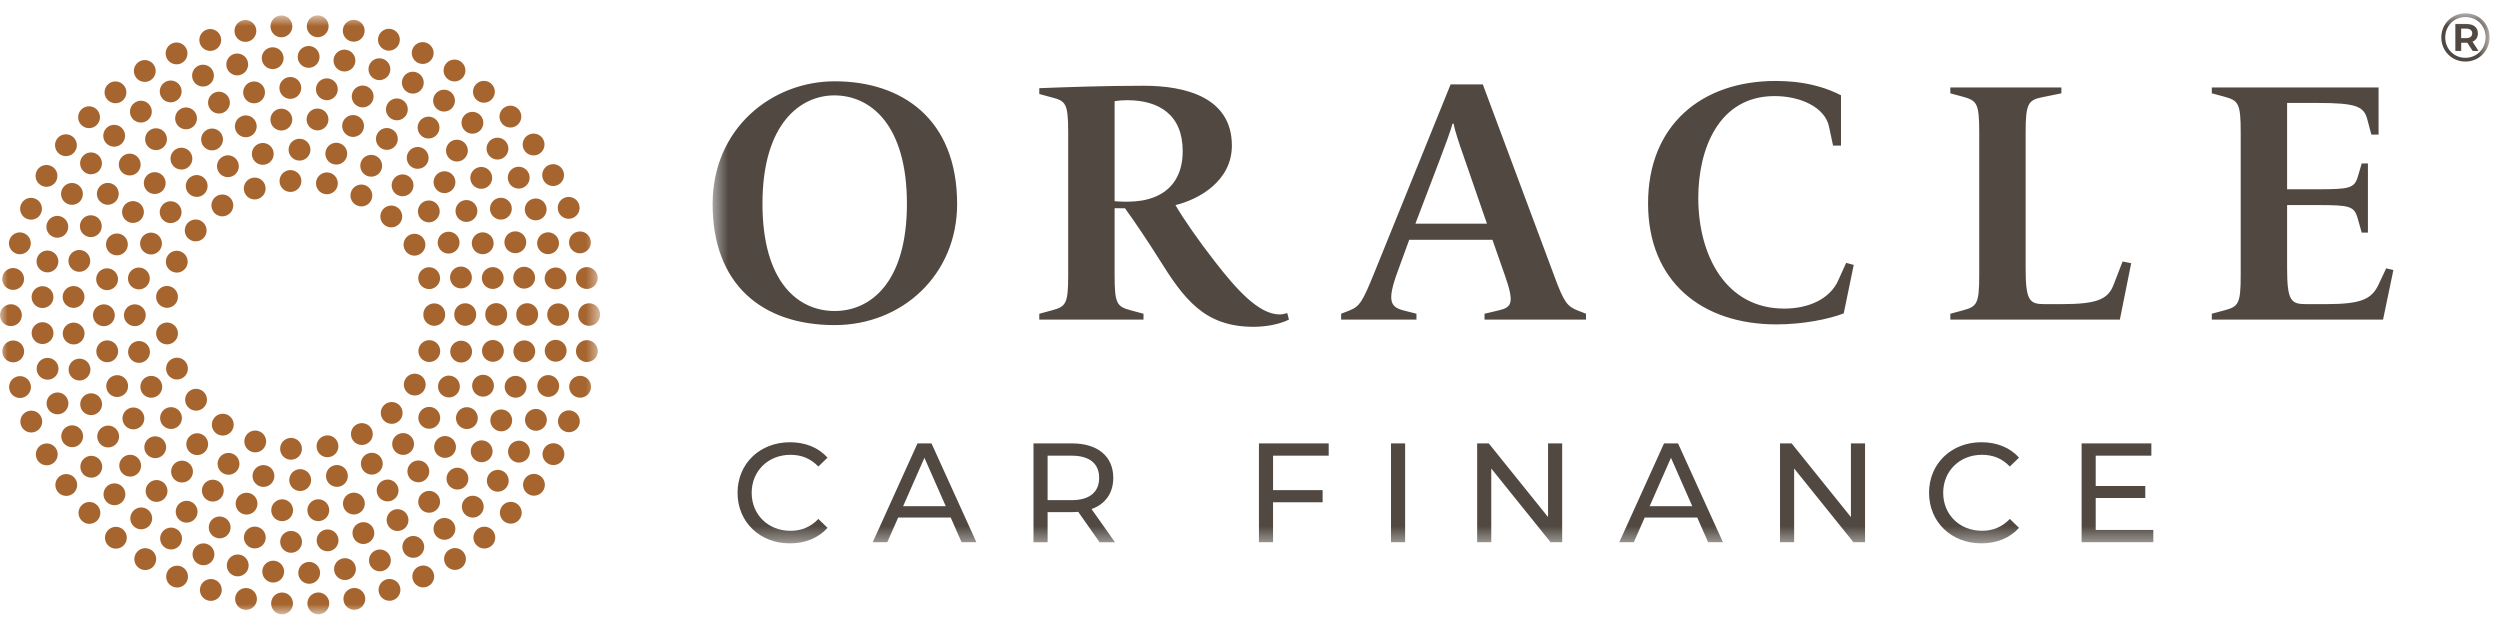 <svg xmlns="http://www.w3.org/2000/svg" xmlns:xlink="http://www.w3.org/1999/xlink" width="160" height="40" viewBox="0 0 160 40">
    <defs>
        <path id="prefix__a" d="M0.501 0.683L114.228 0.683 114.228 34.607 0.501 34.607z"/>
        <path id="prefix__c" d="M0 0.817L38.402 0.817 38.402 39.148 0 39.148z"/>
    </defs>
    <g fill="none" fill-rule="evenodd">
        <g transform="translate(45.106 .168)">
            <mask id="prefix__b" fill="#fff">
                <use xlink:href="#prefix__a"/>
            </mask>
            <path fill="#504841" d="M73.532 16.787l-.484-.133-.507 1.123c-.528 1.189-1.893 1.805-3.456 1.805-3.762 0-5.501-3.433-5.501-7.087 0-3.08 1.277-6.514 4.886-6.514 1.672 0 3.213.726 3.477 1.937l.263 1.232h.508V5.93c-.892-.461-1.902-.741-2.977-.856l-.137-.011c-.304-.028-.612-.045-.924-.047-.048 0-.096-.003-.145-.003-4.731 0-8.165 2.816-8.165 7.834 0 5.017 3.456 7.746 8.21 7.746 1.694 0 3.344-.33 4.313-.704l.64-3.103zM60.471 32.23l1.365-3.1 1.364 3.1h-2.73zm.922-4.022l-2.865 6.326h.93l.697-1.58h3.362l.696 1.58h.949l-2.874-6.326h-.895zm11.96 4.717l-3.796-4.717h-.742v6.326h.904v-4.718l3.796 4.718h.742v-6.326h-.904v4.717zM45.48 14.145l1.585-4.159c.33-.858.681-1.825.792-2.244h.066c.066.396.352 1.277.66 2.135l1.475 4.268H45.48zm8.87 3.302L49.794 5.233h-2.06l-4.85 11.972c-.792 1.958-.968 2.244-1.65 2.508l-.507.198v.374h4.82v-.374l-.858-.22c-.925-.242-1.013-.747-.199-2.883l.594-1.628h5.327l.793 2.267c.615 1.76.462 2.047-.375 2.245l-.925.22v.373h6.494v-.374l-.508-.198c-.68-.264-.9-.505-1.54-2.266zm-.38 15.478l-3.796-4.717h-.742v6.326h.903v-4.718l3.797 4.718h.741v-6.326h-.904v4.717zm35.05-1.22h3.172v-.768h-3.172v-1.943h3.561v-.786h-4.464v6.326h4.59v-.786h-3.687v-2.043zm23.712-29.434h-.324v-.607h.324c.244 0 .385.109.385.301s-.14.306-.385.306zm.747-.306c0-.363-.27-.6-.726-.6h-.717V3.09h.376v-.524h.39l.341.524h.375l-.384-.59c.223-.092.345-.276.345-.534zm-.8 1.566c-.74 0-1.29-.574-1.29-1.303 0-.731.55-1.304 1.299-1.304.743 0 1.286.56 1.286 1.295 0 .735-.56 1.312-1.295 1.312zm.009-2.848c-.879 0-1.55.683-1.55 1.545 0 .861.671 1.544 1.541 1.544.87 0 1.548-.683 1.548-1.553 0-.87-.66-1.536-1.54-1.536zm-5.565 17.359c-.44.924-1.079 1.254-3.345 1.254h-1.298c-.947 0-1.211-.198-1.211-2.267v-4.072h1.98c2.026 0 2.312.067 2.532.837l.263.924h.397v-4.423h-.397l-.241.814c-.22.77-.528.836-2.554.836h-1.98V6.421h1.96c2.464 0 2.947.22 3.168 1.035l.264.99h.462V5.43H96.45v.374l.814.22c.88.242 1.035.418 1.035 2.245v9.177c0 1.85-.154 2.003-1.035 2.245l-.814.22v.374h10.96l.66-3.17-.461-.11-.485 1.036zM43.918 34.534h.904v-6.326h-.904v6.326zm37.824-5.595c.697 0 1.293.235 1.78.751l.589-.57c-.579-.65-1.428-.985-2.404-.985-1.926 0-3.354 1.365-3.354 3.236 0 1.87 1.428 3.236 3.345 3.236.985 0 1.834-.343 2.413-.994l-.588-.57c-.488.515-1.084.76-1.78.76-1.428 0-2.485-1.031-2.485-2.432 0-1.4 1.057-2.432 2.484-2.432zm-46.277 5.595h.904v-2.557h3.173v-.778H36.37v-2.205h3.561v-.786h-4.465v6.326zM5.487 28.94c.695 0 1.292.235 1.781.751l.587-.57c-.58-.65-1.428-.985-2.404-.985-1.926 0-3.354 1.365-3.354 3.236 0 1.87 1.428 3.236 3.345 3.236.985 0 1.834-.343 2.413-.994l-.587-.57c-.49.515-1.086.76-1.781.76-1.428 0-2.486-1.031-2.486-2.432 0-1.4 1.058-2.432 2.486-2.432zm17.99 2.902h-1.536v-2.847h1.537c1.156 0 1.762.515 1.762 1.419s-.606 1.428-1.762 1.428zm2.666-1.428c0-1.374-.994-2.205-2.638-2.205h-2.468v6.326h.904V32.61h1.564c.135 0 .27-.008.397-.018l1.365 1.943h.985l-1.5-2.124c.886-.316 1.391-1.021 1.391-1.997zM8.314 19.736c-2.332 0-4.622-1.827-4.622-6.866 0-5.15 2.444-6.933 4.6-6.933 2.312 0 4.645 1.87 4.645 6.933 0 5.083-2.356 6.866-4.623 6.866zm7.836-6.845c0-5.48-3.565-7.856-7.836-7.856-4.026 0-7.813 3.014-7.813 7.856 0 5.128 3.149 7.747 7.813 7.747 4.314 0 7.836-3.213 7.836-7.747zm75.141 3.786l-.55-.11-.572 1.475c-.353.946-1.056 1.254-3.324 1.254h-1.1c-.947 0-1.21-.198-1.21-2.267v-8.76c0-1.826.176-2.046 1.1-2.222l1.188-.242v-.374h-7.108v.374l.814.22c.88.242 1.035.418 1.035 2.245v9.177c0 1.85-.154 2.003-1.035 2.245l-.814.22v.374h10.85l.726-3.61zm-62.54-4.22h-.003c-.174.069-.359.122-.55.165-.043.01-.087.019-.137.028l-.126.021c-.103.017-.217.031-.34.042l-.069.007c-.085.007-.185.01-.28.013-.045.001-.09.004-.137.004h-.317c-.177-.003-.362-.01-.563-.027V6.31c.242-.044.572-.066.792-.066 2.069 0 3.566.947 3.566 3.257 0 1.595-.745 2.53-1.836 2.955zm8.526 7.411c-.153.044-.307.088-.484.088-1.342 0-2.773-1.606-4.203-3.456-.99-1.275-2.003-2.728-2.466-3.543 1.542-.374 3.61-1.562 3.61-3.807 0-3.103-2.993-3.83-5.635-3.83-2.575 0-4.907.088-6.69.155v.373l.814.222c.88.22 1.035.396 1.035 2.244v9.133c0 1.85-.155 2.003-1.035 2.245l-.814.22v.374h6.669v-.374l-.815-.22c-.88-.242-1.034-.396-1.034-2.245v-4.291c.215.003.44.005.665.006.618.854 1.463 2.107 2.152 3.206 1.607 2.576 2.906 4.38 6.074 4.38.705 0 1.607-.132 2.267-.462l-.11-.418zM12.693 32.23l1.364-3.1 1.366 3.1h-2.73zm.922-4.022l-2.866 6.326h.931l.697-1.58h3.362l.696 1.58h.948l-2.874-6.326h-.894z" mask="url(#prefix__b)"/>
        </g>
        <g transform="translate(0 .168)">
            <mask id="prefix__d" fill="#fff">
                <use xlink:href="#prefix__c"/>
            </mask>
            <path fill="#A6652F" d="M20.292 2.213c.015.002.028.002.042.002.366 0 .674-.286.697-.658.024-.384-.27-.715-.655-.739-.387-.023-.718.27-.74.656-.024.384.27.715.656.74zm1.634 2.184c.04.007.08.01.12.01.332 0 .629-.238.689-.579.066-.382-.189-.743-.571-.809-.38-.067-.741.189-.809.57-.065.38.192.743.571.808zm.583-1.909c.044.007.086.012.132.012.328 0 .62-.234.684-.57.071-.379-.178-.745-.558-.817-.378-.073-.745.178-.815.559-.072.378.177.744.557.816zM18.602 35.21h.028c.373 0 .684-.296.697-.674.016-.385-.285-.71-.671-.725-.385-.014-.712.286-.724.671-.017.387.284.71.67.728zm1.129-31.037h.023c.376 0 .685-.298.698-.676.013-.387-.29-.711-.674-.722-.389-.014-.712.288-.724.676-.013.384.29.708.677.722zM18.01 2.22l.044-.003c.387-.025.678-.356.655-.743-.026-.385-.359-.676-.743-.653-.385.026-.678.357-.653.744.024.368.33.655.697.655zm4.528 3.594c-.105.371.11.758.479.865.065.017.13.025.194.025.305 0 .584-.2.671-.505.108-.373-.107-.76-.48-.865-.37-.107-.757.107-.864.48zm5.489 1.037c.12.082.256.12.391.12.225 0 .445-.108.58-.308.214-.321.132-.755-.187-.972-.323-.215-.756-.13-.973.191-.217.32-.13.755.189.97zM26.115 5.75c.098.05.203.073.306.073.259 0 .508-.145.629-.394.168-.348.024-.767-.324-.936-.348-.17-.765-.025-.935.323-.168.347-.023.767.324.934zm-2.046-.823c.07.023.142.033.214.033.294 0 .569-.19.665-.485.118-.366-.082-.76-.45-.879-.369-.119-.763.082-.882.45-.118.368.085.763.453.881zm.606-1.888c.072.024.144.035.213.035.297 0 .572-.188.668-.485.119-.368-.084-.762-.453-.881-.365-.12-.76.084-.878.45-.12.368.084.762.45.88zm.093 3.494c-.166.35-.017.765.333.93.096.047.198.069.299.069.26 0 .513-.15.634-.402.162-.35.014-.767-.336-.932-.35-.163-.765-.014-.93.335zm1.987-2.674c.097.044.197.066.297.066.262 0 .513-.15.633-.401.165-.35.013-.767-.336-.93-.35-.166-.765-.015-.93.335-.163.35-.012.765.336.93zM9.266 5.073c.131 0 .259-.035.375-.11.326-.207.422-.64.215-.964-.208-.327-.642-.422-.964-.215-.327.208-.423.638-.216.965.133.21.359.324.59.324zm.18 4.112c.137.168.337.254.54.254.157 0 .313-.05.443-.158.3-.245.343-.686.098-.984-.245-.298-.685-.343-.986-.098-.298.247-.34.688-.095.986zm8.005-4.93c.023 0 .05 0 .074-.004v.001c.382-.041.662-.387.622-.768-.041-.385-.387-.665-.769-.623-.384.04-.664.384-.622.77.038.357.34.624.695.624zM9.017 7.677c.152 0 .303-.05.431-.149.306-.24.357-.678.118-.984-.237-.304-.677-.356-.98-.116-.304.237-.357.675-.12.98.139.176.344.269.55.269zM7.389 6.44c.159 0 .318-.053.448-.16.296-.247.338-.688.091-.984-.247-.298-.687-.338-.984-.094-.298.248-.338.688-.092.986.14.166.337.252.537.252zm.45 4.448c.133.116.3.174.464.174.195 0 .384-.078.525-.235v-.002c.253-.289.226-.73-.063-.986-.29-.257-.732-.229-.986.06-.256.29-.229.733.06.989zm3.087-4.507c.119 0 .237-.03.35-.092.333-.194.447-.622.254-.956-.193-.336-.622-.448-.957-.254-.334.194-.45.623-.253.955.128.224.363.347.606.347zm4.778-3.87c.045 0 .09-.005.134-.015V2.5c.38-.075.626-.44.555-.82-.073-.378-.44-.628-.819-.555-.38.071-.626.44-.555.817.063.337.357.57.685.57zM11.3 3.949c.1 0 .203-.02.298-.067.349-.166.499-.583.334-.93-.166-.35-.583-.5-.933-.334-.347.165-.497.583-.331.93.119.255.371.401.632.401zm4.275 1.935c.067.332.362.56.686.56.046 0 .093-.005.142-.014.377-.08.62-.448.542-.828-.076-.377-.446-.62-.824-.543-.378.077-.622.448-.546.825zm-2.583-.513c.089 0 .178-.016.263-.05.357-.148.53-.556.386-.912-.145-.36-.554-.531-.913-.385-.356.145-.528.553-.384.912.11.27.373.435.648.435zM7.308 9.22c.182 0 .367-.072.501-.215.268-.277.262-.72-.017-.988-.28-.269-.722-.26-.99.02h.002c-.267.277-.26.72.017.987.137.13.312.196.487.196zm7.874-4.564c.057 0 .112-.008.17-.022.374-.092.602-.473.509-.848-.093-.375-.474-.601-.849-.508-.376.093-.601.474-.508.85.08.316.364.528.678.528zM13.456 3.09c.071 0 .146-.01.219-.034.365-.121.566-.515.446-.884-.12-.366-.514-.567-.883-.448-.366.121-.566.515-.447.884.098.294.37.482.665.482zM26.775 30.7c.146 0 .296-.047.422-.142.307-.233.368-.672.135-.98-.233-.307-.672-.367-.98-.135-.309.23-.37.672-.137.98.138.18.347.277.56.277zm-.541-1.907c.304-.24.353-.681.11-.981-.24-.303-.68-.352-.982-.11-.302.24-.351.68-.109.982.137.172.34.263.546.263.153 0 .307-.049.435-.154zm-1.426 3.128c.105 0 .212-.023.312-.075.345-.171.485-.591.312-.937-.172-.344-.591-.486-.937-.311-.345.171-.487.591-.312.936.121.244.368.387.625.387zm5.44-5.926c-.326-.202-.757-.102-.962.227-.203.328-.103.76.226.962.114.073.242.105.369.105.233 0 .46-.117.594-.33.202-.33.102-.759-.227-.964zm-2.78 6.651c.138 0 .275-.042.395-.126.318-.218.399-.655.178-.971-.22-.318-.655-.397-.972-.178-.32.22-.399.655-.177.972.135.199.354.303.576.303zM29 28.908c.26-.286.24-.727-.046-.988-.285-.26-.728-.24-.986.047-.262.284-.24.727.043.988.136.121.304.182.472.182.191 0 .38-.077.517-.229zm.275 2.255c.176 0 .35-.064.485-.194.278-.268.287-.71.018-.988-.268-.28-.71-.289-.988-.02-.277.267-.287.71-.019.987.138.145.32.215.504.215zm-5.174-1.026c.347-.168.493-.585.325-.932-.167-.35-.587-.494-.935-.326-.346.167-.493.586-.323.934.12.25.369.394.629.394.102 0 .205-.021.304-.07zm-4.19.417c0-.384-.311-.697-.699-.697-.388 0-.7.313-.7.7 0 .386.315.7.7.7.388 0 .7-.316.7-.703zm.46 2.63c.02 0 .044 0 .065-.002.384-.036.668-.376.632-.763-.035-.385-.376-.667-.76-.631-.386.036-.668.377-.633.761.033.362.339.635.696.635zm2.277-.425c.063 0 .129-.009.19-.028.374-.104.589-.492.484-.864-.107-.371-.494-.586-.865-.481-.37.107-.588.494-.482.865.087.308.367.508.673.508zm-.403-2.622c-.087-.378-.46-.613-.837-.527-.378.087-.613.46-.528.837.075.324.365.543.684.543.052 0 .103-.004.156-.016.376-.087.61-.461.525-.837zm-1.28 4.977c.028 0 .056 0 .084-.005.385-.047.658-.394.61-.778-.046-.383-.393-.655-.779-.61-.383.045-.656.395-.609.777.043.357.345.616.694.616zm7.749-30.18c.116.074.247.109.375.109.23 0 .456-.117.59-.327.206-.326.109-.757-.217-.964h.001c-.327-.206-.759-.11-.966.216-.206.327-.11.757.217.965zm3.442 2.84c.139.145.324.22.509.22.172 0 .345-.063.48-.192.282-.265.294-.708.03-.988-.266-.282-.708-.293-.988-.03-.282.266-.296.71-.03.988v.003zm-1.33 21.64c.212 0 .421-.097.559-.28.233-.307.17-.747-.138-.979-.31-.233-.748-.17-.981.138-.23.307-.169.748.14.979.125.095.273.142.42.142zm3.326-19.635c.142 0 .287-.044.41-.135.312-.228.38-.664.154-.976-.228-.313-.666-.38-.979-.152-.31.226-.38.665-.152.977.138.186.35.286.567.286zm-4.385-1.571c.133.122.3.18.467.18.193 0 .384-.077.521-.231.26-.289.233-.73-.053-.988-.286-.259-.73-.236-.99.053-.255.287-.232.73.055.986zm1.204-1.802c.2 0 .4-.087.537-.254.248-.298.206-.739-.093-.986-.298-.245-.739-.202-.983.096-.248.296-.205.737.093.983.13.108.286.161.446.161zm.331 3.388c.14.165.337.249.538.249.158 0 .319-.054.45-.166.292-.247.332-.69.083-.983-.25-.297-.69-.334-.985-.087-.295.25-.334.69-.086.987zm3.486 1.583c.129.23.366.36.613.36.115 0 .23-.027.338-.088.339-.187.459-.613.273-.95-.186-.339-.613-.46-.951-.274-.338.187-.46.614-.273.952zM32.842 29.33c.118.072.245.107.372.107.232 0 .461-.117.594-.329.205-.33.105-.76-.222-.966-.328-.204-.76-.104-.965.222-.204.329-.105.76.221.966zm-1.087-1.976c.102.057.214.083.324.083.252 0 .494-.138.62-.373v-.003c.179-.34.046-.765-.295-.944-.342-.18-.764-.046-.944.294-.181.342-.048.765.295.943zm4.666-7.389v-.018c0-.388-.315-.7-.702-.7-.384.003-.696.315-.696.702v.033c0 .387.312.702.698.702.388 0 .7-.315.7-.702v-.017zm-.165 2.413c.053-.382-.212-.736-.597-.79-.383-.053-.735.215-.789.596-.053.383.216.737.597.79.033.003.065.006.096.006.346 0 .643-.252.693-.602zm-.497 2.35c.107-.373-.11-.76-.481-.865-.37-.107-.757.11-.864.48-.105.37.11.758.48.865.063.019.129.026.194.026.302 0 .582-.199.67-.506zm-1.461 2.674c.268 0 .521-.154.638-.415.159-.353 0-.767-.354-.924-.353-.158-.764 0-.923.354-.156.353.002.765.354.924.093.042.19.06.285.06zM17.882 5.488c.016.378.326.671.699.671h.028c.387-.016.685-.342.67-.729-.017-.385-.341-.686-.729-.67-.384.017-.685.343-.668.728zm4.664 31.986c-.378.071-.627.437-.554.817.062.336.357.569.685.569.044 0 .089-.004.13-.015.38-.072.63-.438.557-.815-.072-.38-.438-.63-.818-.556zm1.382-3.721c-.107-.371-.493-.585-.866-.476h.001c-.372.107-.584.494-.477.865.089.307.369.506.67.506.067 0 .133-.01.195-.029.372-.106.585-.496.477-.866zm.602 2.608c.368-.119.568-.513.45-.882-.122-.365-.516-.565-.88-.447-.37.119-.57.513-.451.882.096.296.37.482.667.482.07 0 .143-.012.214-.035zm.182.557c-.369.119-.57.513-.45.881.095.297.37.482.667.482.07 0 .145-.01.214-.035.369-.118.569-.512.45-.88-.118-.366-.515-.567-.881-.448zm1.362-4.102c-.165-.348-.584-.497-.931-.332-.35.168-.497.585-.33.933.119.251.37.4.63.4.101 0 .203-.023.301-.07.348-.165.497-.582.33-.931zm-6.262 4.378c.385-.015.687-.338.674-.726-.014-.384-.338-.687-.723-.674-.386.015-.688.337-.673.723.01.378.32.677.696.677h.026zm-2.326-.08c.354 0 .657-.269.695-.628.038-.384-.24-.727-.626-.766-.384-.04-.726.238-.766.622-.04.385.24.73.624.769.024.003.049.003.073.003zm-1.04-3.566c-.378-.077-.746.167-.823.547-.077.378.168.746.545.824.047.008.094.012.14.012.327 0 .618-.228.686-.561.076-.377-.168-.746-.548-.822zm1.648 4.205c-.387-.024-.718.27-.741.654-.023.386.268.72.654.741h.045c.366 0 .674-.284.697-.654.023-.387-.27-.718-.655-.741zm2.235-.003c-.384.026-.678.357-.655.741.024.371.332.657.7.657.014 0 .028 0 .042-.002.387-.022.678-.356.654-.741-.022-.384-.356-.678-.741-.655zm6.43-2.29c.344-.169.49-.588.319-.934-.17-.347-.588-.492-.935-.321-.347.167-.491.588-.321.935.12.25.37.391.629.391.102 0 .207-.02.308-.07zm-4.56 1.484c.382-.068.636-.431.568-.812-.067-.38-.429-.634-.81-.567-.38.066-.634.43-.567.81.058.338.354.578.688.578.04 0 .082-.002.12-.009zm6.546-1.928c-.327.207-.422.638-.214.965.132.21.359.324.589.324.128 0 .26-.035.375-.11.327-.207.423-.639.214-.965-.207-.326-.638-.422-.964-.214zm7.923-8.872c-.36-.143-.767.035-.91.394-.141.359.036.764.395.906.084.035.17.05.256.05.278 0 .54-.166.651-.44.141-.36-.032-.765-.392-.91zm-3.06 4.302c-.229.313-.159.752.153.977.124.091.268.134.41.134.217 0 .43-.1.567-.287.228-.312.159-.75-.154-.977-.312-.228-.75-.158-.976.153zm2.148-2.162c-.338-.184-.764-.063-.95.276-.184.34-.063.763.277.95.106.058.221.086.335.086.247 0 .485-.13.614-.36.186-.339.062-.766-.276-.952zm1.543-4.378c-.372-.096-.755.13-.85.505-.095.373.131.754.506.851.057.015.117.022.172.022.312 0 .597-.21.679-.527.095-.373-.13-.756-.507-.851zm.404-4.665c-.387.003-.7.315-.7.702v.04c0 .387.316.702.7.702.387 0 .7-.315.7-.703v-.041c0-.387-.316-.7-.7-.7zm-.056 2.366c-.384-.047-.734.224-.78.609-.05.382.223.732.608.78.028.003.058.005.086.005.348 0 .65-.259.692-.613.05-.382-.224-.731-.606-.78zm-21.772 15.87c-.38-.074-.746.178-.816.555-.072.38.177.746.557.819.042.007.086.011.13.011.33 0 .623-.233.686-.569.072-.38-.177-.745-.557-.817zm16.306-5.307c-.264.279-.25.722.03.988.135.126.308.189.48.189.186 0 .37-.074.509-.222.265-.28.252-.722-.031-.988-.282-.263-.725-.249-.988.033zm-5.392 3.923c-.35.165-.5.582-.333.932.118.252.37.402.631.402.1 0 .204-.024.299-.068.349-.166.499-.583.334-.93-.166-.35-.582-.502-.93-.336zm2.046-1.835c.32-.217.405-.653.187-.972-.216-.319-.65-.403-.97-.186-.322.214-.405.65-.189.97.136.2.357.307.58.307.136 0 .272-.037.392-.119zm3.474-4.193c-.297-.248-.74-.21-.986.086-.25.296-.21.736.087.986.13.11.288.164.447.164.2 0 .399-.084.536-.25.25-.297.21-.737-.084-.986zm-1.758 3.634v.002c-.296.245-.338.686-.09.984.136.166.338.252.538.252.156 0 .315-.052.446-.161.298-.245.337-.688.093-.984-.248-.298-.689-.338-.987-.093zm.227-1.909c-.26-.287-.703-.31-.989-.052-.286.26-.31.702-.05.99.136.152.327.23.519.23.167 0 .334-.059.468-.18.287-.259.31-.702.052-.988zM5.43 29.14c-.312.225-.381.664-.154.976.138.186.35.287.567.287.142 0 .287-.044.41-.134.312-.228.383-.665.154-.978-.228-.313-.665-.38-.977-.152zM.935 23.017c.382-.05.654-.399.606-.784-.05-.382-.4-.655-.78-.606-.385.05-.657.4-.607.782.045.354.344.612.692.612.031 0 .06-.002.089-.004zm-.234-2.315c.385 0 .7-.312.698-.7 0-.386-.313-.699-.699-.699-.388.003-.7.315-.7.701.002.386.315.7.7.698zm2.905 7.87c-.188-.339-.612-.46-.951-.273-.338.186-.461.611-.275.949v.002c.129.231.366.361.614.361.114 0 .23-.03.337-.088.338-.187.462-.61.275-.952zM.756 18.381c.03.001.057.004.086.004.35 0 .65-.259.694-.614.047-.384-.226-.73-.609-.78-.384-.046-.73.224-.78.608-.047.382.226.732.608.782zm1.895 8.172c-.142-.359-.548-.533-.908-.391-.359.145-.533.55-.391.908.11.275.371.442.651.442.083 0 .172-.017.256-.05.359-.143.536-.55.392-.909zm-.693-2.124c-.095-.374-.476-.599-.85-.503-.374.095-.6.478-.504.851.08.317.366.526.678.526.056 0 .114-.006.175-.023.373-.095.599-.478.501-.85zM4.219 9.826c.217 0 .43-.1.567-.29.226-.311.156-.75-.156-.976-.313-.226-.749-.159-.978.154-.225.313-.154.751.157.977.123.091.268.135.41.135zm-.23 2.088c-.182.34-.054.763.289.945.105.056.217.08.326.08.252 0 .494-.131.62-.37.18-.339.05-.764-.292-.946-.34-.18-.764-.05-.943.291zM5.7 8.034c.186 0 .373-.075.51-.22v-.002c.264-.281.25-.722-.032-.988-.283-.265-.726-.25-.989.033-.263.282-.249.724.033.988.133.126.305.189.478.189zM3.828 30.305c-.31.228-.38.664-.152.976.136.19.35.29.565.29.144 0 .286-.045.411-.136.313-.226.38-.664.154-.977-.228-.312-.666-.38-.978-.153zM1.729 13.843c.084.032.171.048.257.048.28 0 .543-.167.65-.442.142-.36-.034-.765-.393-.907-.36-.143-.765.033-.907.394-.142.359.035.765.393.907zm.91-2.143c.107.059.221.087.335.087.247 0 .488-.131.614-.362.186-.338.062-.765-.276-.949-.34-.186-.764-.063-.95.276-.187.338-.061.764.277.948zm-1.541 4.38c.06.017.117.024.172.024.313 0 .6-.213.679-.527.096-.375-.13-.755-.506-.85-.373-.097-.753.13-.85.505v-.003c-.095.376.132.756.505.851zm9.364 14.633c-.298-.245-.741-.2-.984.1-.244.299-.2.739.1.984.129.105.285.156.441.156.203 0 .403-.086.542-.256.245-.3.2-.74-.1-.984zm-.79 4.31c-.326-.207-.758-.11-.965.217-.207.326-.112.758.214.965.116.072.247.11.376.11.23 0 .456-.117.59-.327.207-.326.111-.758-.215-.966zm-4.436-7.6c-.182-.34-.607-.47-.947-.288-.34.181-.468.606-.287.946.126.236.369.37.618.37.112 0 .225-.025.33-.081.339-.182.467-.606.286-.947zm10.657 8.763c.093-.375-.134-.752-.51-.846-.376-.094-.753.135-.847.51-.093.375.136.755.511.85v-.003c.056.014.113.02.168.02.314 0 .6-.211.678-.531zm-4.263-.084V36.1c-.35-.163-.765-.014-.93.336-.163.349-.014.767.335.93.096.046.199.068.3.068.26 0 .511-.15.63-.401.166-.35.014-.768-.335-.93zm2.08.82c-.367-.118-.76.082-.882.451-.119.369.084.762.45.881h.003c.07.023.142.035.214.035.293 0 .57-.19.665-.485.118-.369-.083-.763-.45-.881zm-.688-.915c.274 0 .539-.166.648-.436.144-.36-.029-.767-.387-.912-.357-.145-.765.028-.91.387-.144.36.028.765.387.91v.002c.084.032.173.05.262.05zm-1.467-1.359c.194-.336.08-.763-.256-.956-.333-.194-.762-.079-.956.256-.194.334-.077.763.257.956.109.063.23.093.35.093.24 0 .474-.125.605-.349zm-2.518-.94c.21 0 .416-.093.553-.27.238-.303.184-.744-.121-.981-.303-.238-.744-.185-.982.121-.237.302-.184.743.121.981.129.1.281.15.43.15zm-3.792-1.56c-.282.266-.296.707-.03.989.137.147.322.222.508.222.172 0 .345-.066.48-.192.28-.263.294-.706.03-.988-.265-.282-.708-.296-.988-.03zM5.26 9.875c-.228.313-.158.75.154.976.123.091.268.136.41.136.217 0 .432-.1.567-.289.229-.312.158-.75-.154-.977-.312-.229-.75-.158-.977.154zm3.593 19.297c-.257-.29-.698-.315-.986-.058-.289.256-.315.697-.059.986.138.156.33.235.522.235.167 0 .332-.058.464-.177.289-.256.315-.697.06-.986zm-1.527 2.993c.175 0 .35-.065.485-.196.276-.268.286-.71.016-.988-.268-.277-.71-.287-.99-.016-.277.268-.283.71-.015.988.138.142.32.212.504.212zm-.448 1.636c-.247.299-.205.739.093.986.13.108.288.159.446.159.2 0 .4-.086.538-.252.247-.299.205-.739-.093-.986-.296-.245-.74-.202-.984.093zm4.71-17.864c-.354-.152-.766.01-.917.365-.153.355.01.765.363.918.091.04.185.059.278.059.27 0 .528-.159.643-.422.152-.355-.012-.767-.367-.92zm17.15-6.948c-.267.278-.258.72.022.988.136.129.308.194.483.194.184 0 .368-.073.505-.217.266-.279.257-.722-.023-.988-.28-.268-.723-.257-.988.023zm-.764 1.986c-.284.264-.302.704-.04.989v.001c.139.15.324.228.513.228.17 0 .34-.064.474-.188.284-.26.303-.703.042-.985-.261-.285-.705-.306-.989-.045zm-1.123-3.376c-.22.32-.137.754.18.973.12.084.259.124.396.124.222 0 .44-.108.576-.303.218-.32.14-.754-.18-.972-.316-.22-.753-.14-.972.178zm2.63 5.14c-.327.206-.427.638-.222.966.132.212.362.33.594.33.126 0 .255-.036.371-.109.327-.205.427-.635.221-.965v.003c-.205-.329-.635-.427-.965-.224zm-3.309-3.22c-.23.307-.17.745.14.978.127.094.274.14.42.14.212 0 .422-.097.56-.28.23-.309.167-.748-.14-.979-.308-.233-.746-.17-.98.14zM34 12.595c-.355.16-.51.572-.353.926.118.259.372.412.64.412.096 0 .19-.018.284-.06.351-.159.51-.574.351-.925-.157-.353-.57-.511-.922-.353zm-1.224 12.653c.072.026.147.038.222.038.291 0 .564-.186.662-.48.124-.366-.076-.762-.442-.883-.367-.124-.761.074-.885.442-.12.366.077.762.443.883zm1.469-2.822c.061-.38-.198-.739-.578-.802-.383-.06-.741.198-.803.58-.062.381.2.74.578.802.038.005.075.007.113.007.338 0 .634-.242.69-.587zM32.827 10.61c-.33.206-.426.637-.221.966.132.21.361.326.594.326.125 0 .253-.035.37-.107.326-.205.427-.637.219-.966-.206-.326-.636-.424-.962-.219zm-7.61.649c-.24.303-.188.744.113.984.128.1.282.149.434.149.207 0 .412-.09.549-.264.24-.303.19-.743-.114-.983-.302-.241-.741-.19-.981.114zm7.64 6.46c.056.342.352.584.687.584.038 0 .077-.002.115-.01.382-.061.641-.421.578-.803h-.002c-.06-.38-.422-.639-.803-.577-.382.064-.638.423-.574.805zm-2.48-7.06c-.308.231-.369.672-.136.98.138.182.348.277.56.277.147 0 .293-.046.42-.142.31-.233.37-.672.137-.98-.232-.309-.67-.37-.981-.134zm1.352 1.91c-.341.182-.471.603-.29.946.127.236.367.371.618.371.11 0 .222-.025.326-.082.343-.18.472-.604.292-.943-.182-.343-.603-.472-.946-.292zM20.956 29.095c.05 0 .096-.007.145-.016.379-.077.62-.447.541-.828-.077-.377-.447-.62-.825-.54-.38.076-.622.447-.543.825.068.33.358.559.682.559zm-.115-19.581c-.087.377.15.75.528.834.051.011.103.017.154.017.32 0 .609-.22.68-.545.085-.378-.154-.752-.528-.835-.377-.087-.751.152-.834.529zm.083 2.75c.324 0 .618-.228.682-.559.078-.378-.164-.748-.545-.825-.377-.077-.746.168-.824.548-.077.377.167.745.547.823.047.009.093.013.14.013zm-2.455-2.85c.002.385.315.696.7.696h.003c.387 0 .698-.314.696-.701 0-.387-.314-.7-.702-.697-.387.002-.697.315-.697.701zm1.154-1.998c-.032.384.252.725.636.757.022.003.043.005.063.005.357 0 .662-.276.696-.638.034-.386-.25-.725-.635-.758-.387-.035-.725.249-.76.634zM21 4.85c-.382-.044-.73.23-.776.613-.045.385.23.733.612.777.028.002.057.004.084.004.35 0 .65-.26.693-.617.046-.383-.23-.732-.613-.777zM23.16 28.31c.108 0 .22-.025.322-.079.343-.18.477-.602.297-.945-.178-.342-.6-.474-.942-.295-.343.177-.476.6-.298.941.125.24.368.378.621.378zm2.395-14.15c.263-.281.245-.724-.037-.988-.284-.26-.725-.245-.99.038-.262.283-.244.727.038.988.136.126.306.186.476.186.186 0 .375-.075.513-.224zm-2.77-6.94c-.37-.104-.757.113-.862.486-.102.371.115.757.484.862.064.016.13.027.19.027.307 0 .586-.204.674-.512.105-.373-.112-.757-.485-.862zm2.284.878c-.346-.173-.766-.031-.936.316-.172.346-.03.765.318.937.1.05.204.073.31.073.256 0 .502-.143.626-.39.17-.347.029-.766-.318-.936zm-1.943 4.944c.254 0 .499-.138.624-.38.175-.342.04-.764-.303-.942-.342-.177-.763-.042-.941.303-.177.343-.042.765.303.942.1.05.21.077.317.077zm1.942 13.916c.17 0 .343-.06.478-.188.282-.264.295-.707.032-.99-.264-.28-.706-.294-.988-.031-.282.263-.296.706-.032.988.137.147.323.22.51.22zm-1.942-16.819c-.166.347-.018.767.329.933.098.047.2.067.302.067.26 0 .511-.144.63-.396.168-.35.021-.766-.329-.932-.346-.168-.765-.019-.932.328zm7.348 9.847v-.049c-.002-.387-.317-.697-.702-.697-.387.003-.7.317-.698.704V19.985c0 .385.314.7.7.7.387 0 .7-.315.7-.7zm3.263-.749c-.387 0-.7.316-.697.702v.047c0 .385.313.697.7.697.384 0 .699-.312.699-.697 0-.01 0-.016-.003-.026.003-.009.003-.016.003-.025-.003-.387-.318-.7-.702-.698zm1.128-1.487c.05.348.347.6.691.6.032 0 .066-.003.1-.005.382-.056.647-.407.594-.79-.054-.383-.408-.65-.79-.597-.383.056-.648.408-.595.792zm-6.462-3.018c-.345.168-.49.587-.32.935.12.25.37.394.629.394.102 0 .207-.024.305-.072.347-.169.491-.588.324-.936-.17-.347-.59-.492-.938-.321zm-.936 3.601c.063 0 .126-.01.19-.025.371-.108.588-.494.481-.865-.104-.371-.492-.587-.863-.483-.373.108-.587.492-.481.865.087.307.366.508.673.508zm7.415-3.606c-.371.108-.585.494-.478.865.088.308.368.506.67.506.066 0 .131-.01.197-.029.37-.104.583-.493.478-.864-.108-.37-.494-.585-.867-.478zm-6.061 3.02c.074.325.361.542.68.542.052 0 .105-.005.159-.016.375-.089.611-.464.522-.84-.086-.377-.462-.61-.84-.524-.375.086-.61.464-.521.839zm-1.534 5.227c.063.019.125.026.188.026.307 0 .588-.202.673-.51.104-.373-.112-.758-.484-.863-.372-.102-.758.115-.862.485-.105.373.114.757.485.862zm9.574-5.261c.044.355.344.61.692.61.03 0 .061 0 .088-.003.385-.05.656-.4.607-.784-.05-.382-.4-.653-.78-.604-.386.047-.657.4-.607.78zm-.422-2.193c.081.315.366.524.676.524.058 0 .116-.01.177-.023.373-.095.6-.478.5-.851-.095-.375-.477-.6-.85-.503-.375.095-.6.477-.503.853zM5.833 26.4c.093 0 .186-.017.275-.056.356-.151.52-.564.368-.918-.151-.354-.564-.52-.918-.366-.355.151-.52.562-.369.916v.002c.114.263.372.422.644.422zm29.911-13.007v.002c.11.273.374.439.651.439.086 0 .176-.014.26-.05.357-.145.533-.55.39-.909-.143-.359-.55-.533-.908-.39-.36.143-.535.551-.393.908zM16.136 9.838c.074.324.363.543.68.543.054 0 .108-.007.16-.019.377-.086.61-.461.523-.84-.086-.374-.461-.61-.839-.522L16.663 9c-.377.088-.613.463-.527.839zm-2.518 22.094c.26 0 .506-.142.628-.39.172-.344.032-.764-.316-.937-.345-.17-.764-.03-.936.315-.17.348-.03.767.315.938v.001c.1.05.206.073.309.073zm14.81-6.733c.098.047.2.07.303.07.261 0 .51-.147.629-.396.169-.348.024-.766-.326-.934-.348-.168-.765-.021-.932.326-.168.35-.024.767.327.934zm2.212-10.45c-.362.142-.54.548-.397.908.107.277.372.444.651.444.086 0 .173-.016.256-.049.36-.142.536-.547.394-.906-.14-.36-.545-.536-.904-.397zm-2.15 5.236v-.04c0-.386-.313-.697-.7-.697-.386.003-.698.317-.696.702v.035c0 .385.312.7.698.7.386 0 .699-.315.699-.7zm2.172 5.185c.082.032.167.047.253.047.28 0 .543-.172.65-.449.14-.358-.04-.764-.399-.904-.36-.138-.766.04-.903.401-.14.36.037.765.399.905zm1.794-5.185v-.056c0-.387-.315-.7-.701-.697-.388.002-.698.315-.698.702V19.985c0 .385.315.697.7.697.386 0 .699-.312.699-.697zm-14.46 13.2c.022.002.042.002.063.002.357 0 .662-.273.695-.638.035-.384-.25-.725-.634-.759-.385-.033-.723.25-.758.633-.035.386.248.725.634.761zm.582-3.932h.047c.367 0 .674-.282.697-.652.027-.384-.264-.718-.65-.744-.384-.025-.72.266-.743.65-.026.388.265.721.65.746zM30.85 17.757c.063.334.356.568.685.568.044 0 .088-.005.13-.011.381-.073.63-.439.558-.818-.072-.38-.439-.628-.818-.558-.379.073-.628.439-.555.819zm-4.69-2.86c-.329.202-.432.634-.228.962.13.215.36.334.595.334.125 0 .25-.035.365-.106.328-.2.434-.63.23-.96-.202-.328-.634-.433-.962-.23zm4.035 7.592c.084-.375-.152-.75-.526-.835-.38-.086-.754.149-.838.527-.086.375.15.75.526.836.052.012.106.017.157.017.32 0 .607-.22.68-.545zm-3.189-9.672c-.3.242-.348.683-.107.983.14.17.342.262.545.262.154 0 .31-.051.438-.156.3-.243.35-.681.107-.982-.241-.303-.683-.35-.983-.107zm-.825 12.224c.114.07.24.102.363.102.235 0 .467-.118.598-.335.2-.329.097-.76-.235-.96-.33-.2-.758-.095-.96.232-.2.331-.095.761.234.961zm6.576-10.367c-.367.122-.562.52-.438.886.098.292.37.476.661.476.075 0 .149-.011.225-.037.366-.124.56-.52.438-.885-.122-.366-.52-.562-.886-.44zM27.47 27.272c.208 0 .41-.091.549-.264.241-.3.19-.74-.11-.983-.303-.24-.744-.191-.984.112-.24.3-.192.74.11.982.13.104.284.153.435.153zm4.765-4.855c.07-.38-.182-.744-.562-.814-.379-.072-.743.18-.813.559-.072.38.18.744.56.814.042.009.086.012.128.012.33 0 .624-.234.687-.571zM2.024 18.8c-.026.384.265.718.65.746h.047c.365 0 .674-.282.697-.65.028-.388-.264-.721-.649-.746-.387-.026-.72.266-.746.65zm.698 3.051l.05-.002c.384-.028.676-.361.65-.746-.027-.385-.361-.676-.748-.65-.385.028-.676.36-.648.745v.003c.025.368.334.65.696.65zm-.37-5.431c-.08.38.163.75.541.83.049.01.098.014.145.014.323 0 .613-.226.682-.555.08-.378-.163-.749-.54-.828-.378-.08-.749.16-.828.539zm4.504 1.981c.33 0 .625-.235.686-.571.07-.38-.182-.746-.564-.815-.378-.07-.743.18-.812.56-.07.38.182.747.561.817.042.007.087.009.129.009zM4.77 21.874c.384-.031.671-.37.64-.754-.032-.384-.368-.671-.752-.641-.385.033-.671.369-.641.756.03.365.336.641.696.641.02 0 .037 0 .057-.002zm-1.091 4.474c.082 0 .16-.012.24-.043.363-.131.55-.534.417-.896-.133-.364-.534-.55-.895-.416-.365.132-.55.533-.418.894.103.284.372.461.656.461zm1.41-2.165c.056 0 .112-.004.168-.018.375-.093.603-.474.513-.849h-.003c-.09-.375-.47-.604-.846-.51-.375.093-.604.473-.51.845.079.32.363.532.678.532zm2.185-12.538c-.328-.206-.758-.108-.966.218-.205.327-.11.758.22.965.113.073.244.108.37.108.233 0 .46-.117.594-.326.205-.326.108-.76-.218-.965zm-.41 11.37c.041 0 .085-.004.13-.013.377-.07.629-.437.556-.817-.072-.38-.435-.629-.816-.557-.38.07-.629.436-.559.817.063.336.357.57.688.57zM3.906 13.69c-.364-.132-.764.056-.895.42-.133.36.056.762.42.894.077.029.157.043.237.043.285 0 .554-.177.657-.462.132-.364-.056-.764-.42-.895zm.105 5.093c-.03.385.258.721.643.752l.054.001c.363 0 .67-.277.697-.645.03-.384-.257-.72-.641-.751-.387-.03-.723.26-.753.643zm.387-2.422c-.091.375.137.756.513.847.055.014.111.019.168.019.315 0 .599-.212.678-.535v.003c.09-.376-.14-.755-.516-.846-.375-.09-.752.138-.843.512zm.77-2.328v.002c-.15.355.018.764.372.916.088.038.182.056.272.056.274 0 .532-.16.644-.426.152-.354-.014-.768-.368-.916-.357-.152-.767.013-.92.368zM3.042 24.132c.05 0 .1-.004.148-.013.378-.082.618-.453.538-.831-.079-.378-.452-.617-.829-.538-.378.078-.618.452-.538.83.07.328.361.552.681.552zM13.812 34.24c.081.031.166.046.247.046.282 0 .547-.173.655-.453.135-.361-.046-.765-.408-.9-.362-.138-.765.044-.9.405-.137.362.045.765.406.902zm4.828-22.126c.384-.028.674-.361.647-.748-.027-.385-.36-.674-.749-.648-.383.027-.673.36-.646.748.025.369.332.65.696.65l.052-.002zM15.59 32.74c.062.016.128.025.19.025.306 0 .586-.2.671-.51.105-.371-.11-.758-.481-.862-.372-.105-.759.111-.863.482-.105.373.112.758.483.865zm1.272-1.747c.32 0 .606-.218.681-.544.086-.376-.152-.752-.53-.835-.374-.086-.75.151-.834.527-.087.377.152.75.527.836.052.012.105.016.156.016zm-1.606-1.174c.167-.347.021-.764-.329-.933-.347-.167-.764-.021-.932.327-.168.35-.021.767.328.934.096.047.202.069.301.069.261 0 .51-.145.632-.397zm-3.662 3.368c.11.063.231.093.35.093.243 0 .475-.126.605-.349.194-.333.08-.762-.256-.955-.333-.194-.762-.078-.956.256-.19.335-.076.762.257.955zm-3.443-8.9c-.14-.36-.546-.538-.905-.398-.361.14-.538.545-.398.907.107.275.37.445.653.445.083 0 .17-.016.252-.05.36-.139.538-.545.398-.904zm.386 3.024c.126 0 .255-.035.369-.107.33-.204.43-.634.225-.964-.206-.327-.637-.428-.964-.223-.328.203-.429.636-.224.963.133.214.36.33.594.33zm-1.614 1.156c.128 0 .259-.034.374-.11.327-.204.423-.639.215-.964v.002c-.208-.327-.638-.425-.964-.217-.327.207-.423.638-.215.965.133.21.358.324.59.324zm3.063-3.25c.35-.167.494-.587.326-.934-.17-.347-.587-.492-.935-.325-.347.169-.494.585-.324.935.121.25.37.394.63.394.102 0 .204-.023.303-.07zm1.396 1.916c.3-.242.35-.68.109-.983-.242-.301-.683-.35-.983-.107-.302.24-.35.68-.108.983.138.17.34.262.546.262.153 0 .307-.052.436-.155zm.268 3.579c.212 0 .42-.096.557-.278.233-.308.172-.745-.135-.978-.31-.234-.748-.173-.982.137-.23.308-.17.746.138.98.126.094.275.139.422.139zm-2.23-1.786c.139.152.327.228.517.228.167 0 .337-.06.47-.184.284-.258.306-.702.044-.985v-.003c-.26-.284-.704-.303-.989-.042-.284.261-.302.702-.043.989v-.003zm3.636-1.214c-.3-.24-.742-.192-.982.111-.24.3-.191.742.112.982.128.102.282.153.433.153.208 0 .411-.09.548-.265.241-.301.192-.74-.111-.981zm.709-21.966c-.362.137-.542.541-.405.902.108.28.374.45.654.45.083 0 .167-.014.25-.047.36-.138.54-.54.403-.902-.138-.36-.542-.541-.902-.403zm-.817 3.327c.121.242.369.384.624.384.106 0 .213-.024.313-.075.345-.172.485-.595.313-.94-.175-.344-.594-.484-.94-.309-.344.173-.485.591-.31.94zM9.995 18.74c-.05.382.217.734.6.786.033.005.063.007.093.007.345 0 .646-.257.695-.606.049-.385-.22-.738-.602-.788-.382-.052-.735.219-.786.6zm2.53-3.461c.202 0 .406-.089.544-.26.242-.3.194-.74-.103-.983-.3-.244-.742-.198-.985.102-.242.301-.198.741.103.984.132.106.284.157.44.157zm2.11-1.73c.314-.224.39-.662.166-.977-.225-.315-.663-.387-.978-.163-.314.224-.387.66-.163.974.135.192.352.295.57.295.14 0 .281-.043.405-.129zm-2.483-2.36c-.303.241-.35.682-.109.985.14.17.342.26.547.26.152 0 .308-.05.436-.153.3-.243.35-.683.107-.984-.24-.303-.68-.35-.981-.108zm2.105 16.519c.222 0 .436-.103.573-.297.222-.314.148-.75-.17-.974-.314-.221-.75-.146-.974.171-.222.314-.148.75.17.974.122.086.263.126.4.126zM5.949 20.01c0 .387.313.7.697.7h.002c.387-.003.7-.316.7-.702-.003-.387-.315-.7-.702-.698-.387 0-.7.315-.697.7zM17.939 6.79c-.384.037-.665.377-.63.762.034.362.34.634.696.634.021 0 .045-.002.066-.004.385-.036.667-.378.632-.763-.038-.382-.38-.664-.764-.629zm-3.658 3.05h.001c-.347.169-.494.589-.323.937.12.249.37.393.63.393.102 0 .206-.023.304-.07.348-.17.492-.59.322-.934-.168-.348-.585-.495-.934-.326zm2.02 2.756c.08 0 .16-.013.236-.041.364-.132.552-.532.422-.896-.128-.363-.529-.552-.893-.421-.364.13-.552.531-.422.894.102.287.371.464.658.464zm-.764-5.352c-.37.108-.585.494-.478.865.086.308.365.506.672.506.063 0 .127-.01.193-.026.37-.107.585-.494.477-.867-.107-.37-.493-.585-.864-.478zm.566 21.5c.078.028.155.04.232.04.288 0 .558-.18.659-.467.128-.363-.06-.762-.424-.892-.367-.128-.765.063-.894.426-.127.364.062.765.427.893zM7.93 20.01c0 .384.315.696.698.696h.003c.385 0 .697-.315.697-.701 0-.384-.315-.697-.701-.697-.385 0-.697.315-.697.702zm2.761 1.862c.034 0 .063-.003.096-.007.383-.054.65-.406.596-.788-.05-.385-.404-.65-.788-.597-.381.052-.65.406-.596.789.049.35.347.603.692.603zM8.89 18.354c.32 0 .608-.222.68-.546.086-.378-.151-.753-.53-.837-.375-.084-.75.152-.833.529-.087.378.151.751.529.837.051.011.102.017.154.017zm.007 4.7c.053 0 .105-.003.158-.015.375-.086.611-.462.524-.84-.085-.375-.462-.61-.838-.524-.377.086-.612.462-.525.837.074.324.363.543.68.543zm-2.068-7.829c-.137.358.042.764.402.902.083.032.167.047.25.047.282 0 .546-.17.653-.448.14-.361-.039-.765-.4-.904-.362-.138-.766.041-.905.403zm2.05-2.42c-.33-.202-.762-.1-.964.23-.203.327-.1.756.23.96.113.072.241.104.364.104.236 0 .464-.117.596-.331.204-.33.102-.76-.227-.963zm.156 2.31c-.17.347-.022.768.327.933.098.047.201.07.302.07.26 0 .51-.147.631-.397.168-.35.02-.767-.328-.934-.348-.165-.765-.019-.932.328zm.351-4.036c-.261.286-.238.728.047.988.134.12.303.181.47.181.19 0 .38-.077.518-.228.259-.287.238-.73-.048-.988-.285-.26-.729-.238-.987.047zm3.163 15.036c.155 0 .313-.053.44-.158.301-.244.346-.684.101-.984-.244-.298-.685-.345-.983-.1-.301.245-.345.686-.1.984.14.17.34.258.542.258zm-1.22-1.995c.092 0 .187-.018.278-.058.355-.154.515-.566.362-.92-.154-.355-.567-.516-.92-.361-.356.156-.516.566-.362.92.116.263.372.42.641.42zm-.956-11.142h.002c-.242.3-.191.74.112.98.127.104.282.152.433.152.206 0 .41-.09.548-.263.24-.303.19-.743-.112-.984-.303-.24-.742-.189-.983.115zm1.183-6.175c-.333.193-.447.623-.253.956.13.223.362.347.605.347.119 0 .24-.03.35-.095v.001c.335-.195.447-.622.253-.955-.192-.336-.621-.448-.955-.254zm-.503 3.603c.137.182.347.279.56.279.147 0 .295-.047.42-.143.309-.235.368-.674.134-.982-.235-.308-.674-.366-.982-.132-.305.233-.366.674-.132.978z" mask="url(#prefix__d)"/>
        </g>
    </g>
</svg>
